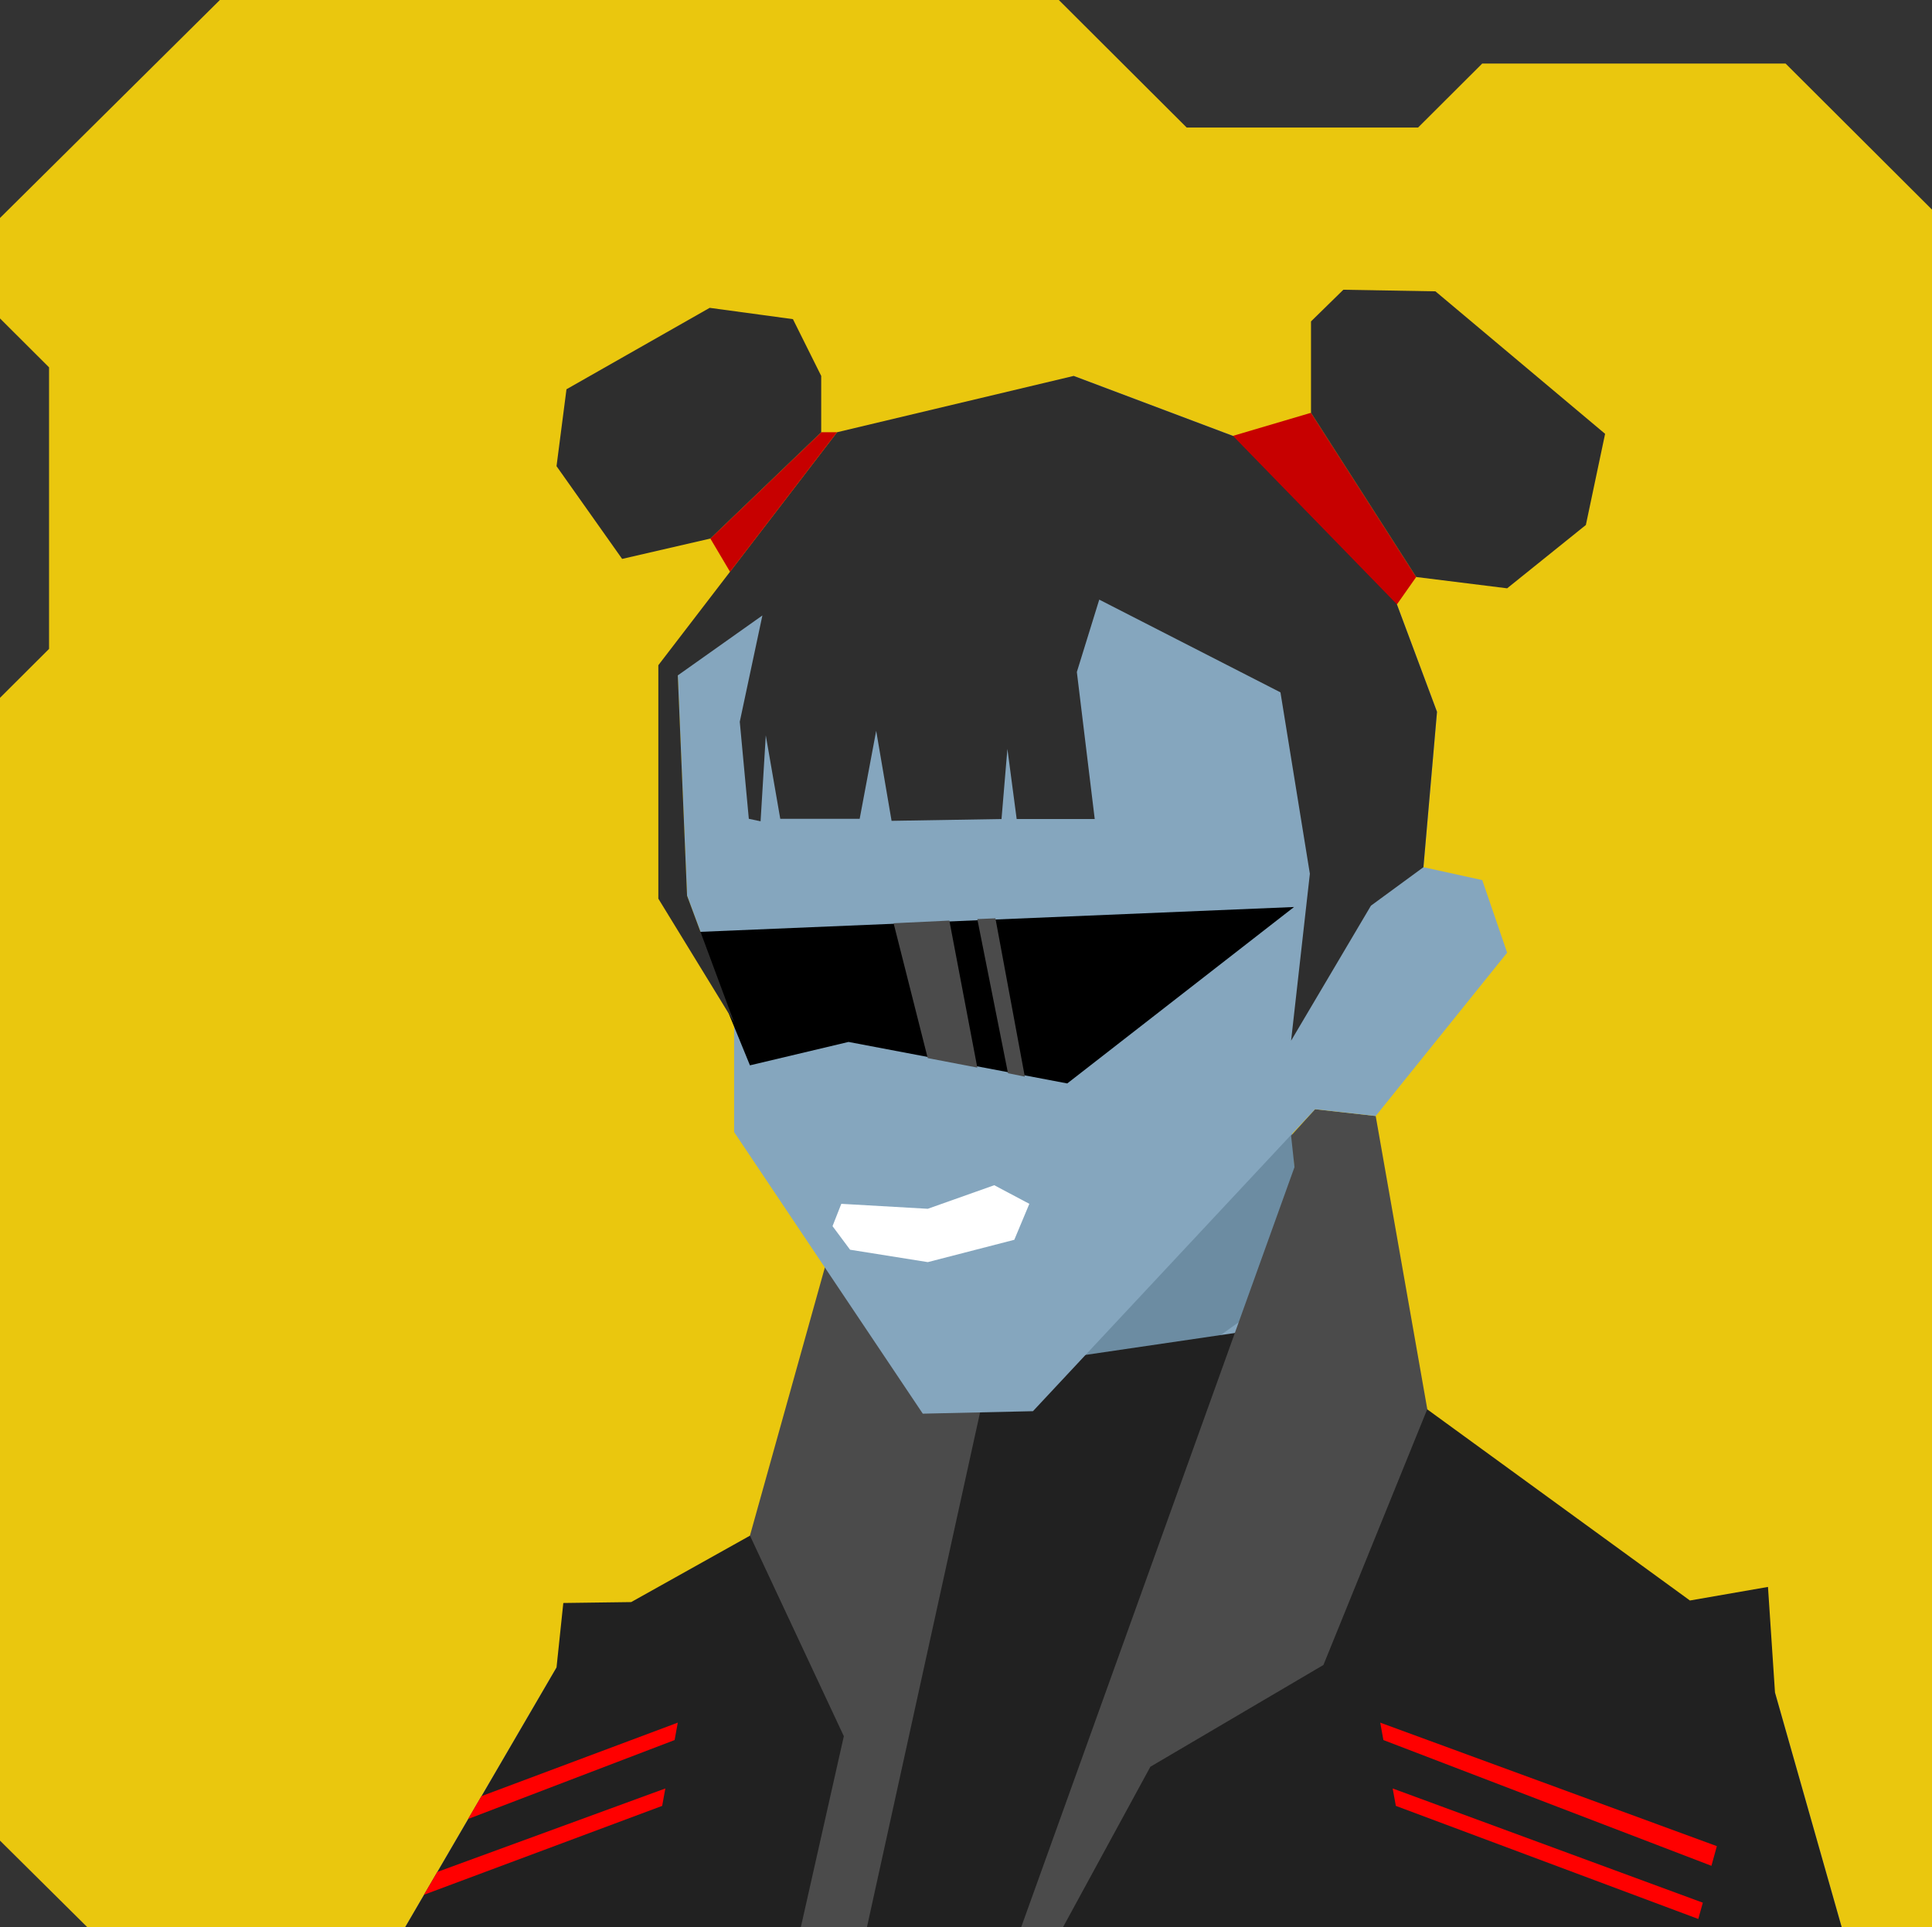 <svg xmlns="http://www.w3.org/2000/svg" width="854" height="852" viewBox="0 0 854 852" fill="none"><rect x="0" y="0" width="854" height="852" fill="#333333" stroke="none"/>    <g id="svgBg"><path d="M97.19 0L0 96.366V140.78L21.683 162.412V286.884L0 308.517V813.759L38.567 852H854V92.669L789.283 28.104H655.177L626.823 56.393H524.558L468.032 0H97.19Z" fill="#EAC70E" /></g><g id="svgBody"><path d="M179.1 852L246 737.2L450.8 614.4L429.1 563.5L563.3 412.1L578 584.6L784.6 748.3L814.1 852.1L179.1 852Z" fill="#85A6BE" /><path d="M445.4 601.6L428.5 560.5L565 412L573 527.5L554 580L469.3 640.1L445.3 624.1L445.4 601.6Z" fill="#6C8CA2" /><path d="M279 708.3L472.5 600.1L578 584.6L747 707.6L781.5 701.6L784.6 748.3L814.1 852.1L179.1 852L246 737.2L249 708.7L279 708.3Z" fill="#212121" /><path d="M581.299 490.4L608.099 493.4L630.899 623L584.999 736.1L508.499 781.1L469.899 852H451.399L572.199 516L570.699 502.1L581.299 490.4Z" fill="#4B4B4B" /><path d="M433.2 624.5L383.2 852.1L354 852L373 767.6L331.5 678.9L364.6 560.4L450.5 510.5L473.5 599.5L433.2 624.5Z" fill="#4B4B4B" /><path d="M212.799 794.1L299.599 761.6L298.199 769.3L206.899 804.2L212.799 794.1Z" fill="#FF0000" /><path d="M193.299 827.6L294.099 790.7L292.699 798.4L187.399 837.7L193.299 827.6Z" fill="#FF0000" /><path d="M758.9 816.2L610.1 761.6L611.5 769.3L756.5 824.9L758.9 816.2Z" fill="#FF0000" /><path d="M752.7 841.2L615.6 790.7L617 798.4L750.7 848.4L752.7 841.2Z" fill="#FF0000" /></g><g id="svgHead"><path d="M581.3 490.4L456.6 623.9L407.9 625L324.5 500.5V452L303.7 396L299.6 298.6L371.3 199.7L474.6 166.2L597 212.3L635.2 314.7L629.2 383.4L655.2 389.1L666.2 421.2L608.1 493.4L581.3 490.4Z" fill="#85A6BE" /><path d="M368 542.097L371.879 532.226L410.115 534.419L439.484 524L455 532.226L448.35 548.129L410.115 558L375.758 552.516L368 542.097Z" fill="white" /><path d="M309 412L572 401L471.757 479L375.076 460.652L331.5 471L322.5 449L309 412Z" fill="black" /><path d="M395 408.177L410.08 467.796L432 472L419.639 407L395 408.177Z" fill="#4B4B4B" /><path d="M432 406.336L445.564 474.489L453 476L440.008 406L432 406.336Z" fill="#4B4B4B" /><path d="M324.5 452L303.7 396L299.6 298.6L337 272.1L327 319.1L331 362L336.2 363.1L338.5 325.1L344.9 362H380L387.3 323.1L394.1 362.9L442.7 362.1L445.3 331.1L449.4 362.1H483.9L476 297.1L485.9 265.1L566 306.1L579 386.3L570.7 460.1L606 400.4L629.2 383.4L635.2 314.7L597 212.3L474.6 166.2L370 191.1L291 294.1V397.3L324.5 452Z" fill="#2E2E2E" /><path d="M322.7 252.8L370 191.1H363L314 238.1L322.7 252.8Z" fill="#C70000" /><path d="M545 192.7L617.5 267.2L626 255.1L579.5 182.5L545 192.7Z" fill="#C70000" /><path d="M314 238.1L363 191.1V166.2L350.5 141.1L313.7 136.1L250.4 172.1L246 206.1L275 247.1L314 238.1Z" fill="#2E2E2E" /><path d="M579.5 182.5L626 255.1L666.2 260.1L701 232.1L709.5 191.8L634.5 128.8L593.8 128.1L579.5 142.1V182.5Z" fill="#2E2E2E" /></g></svg>